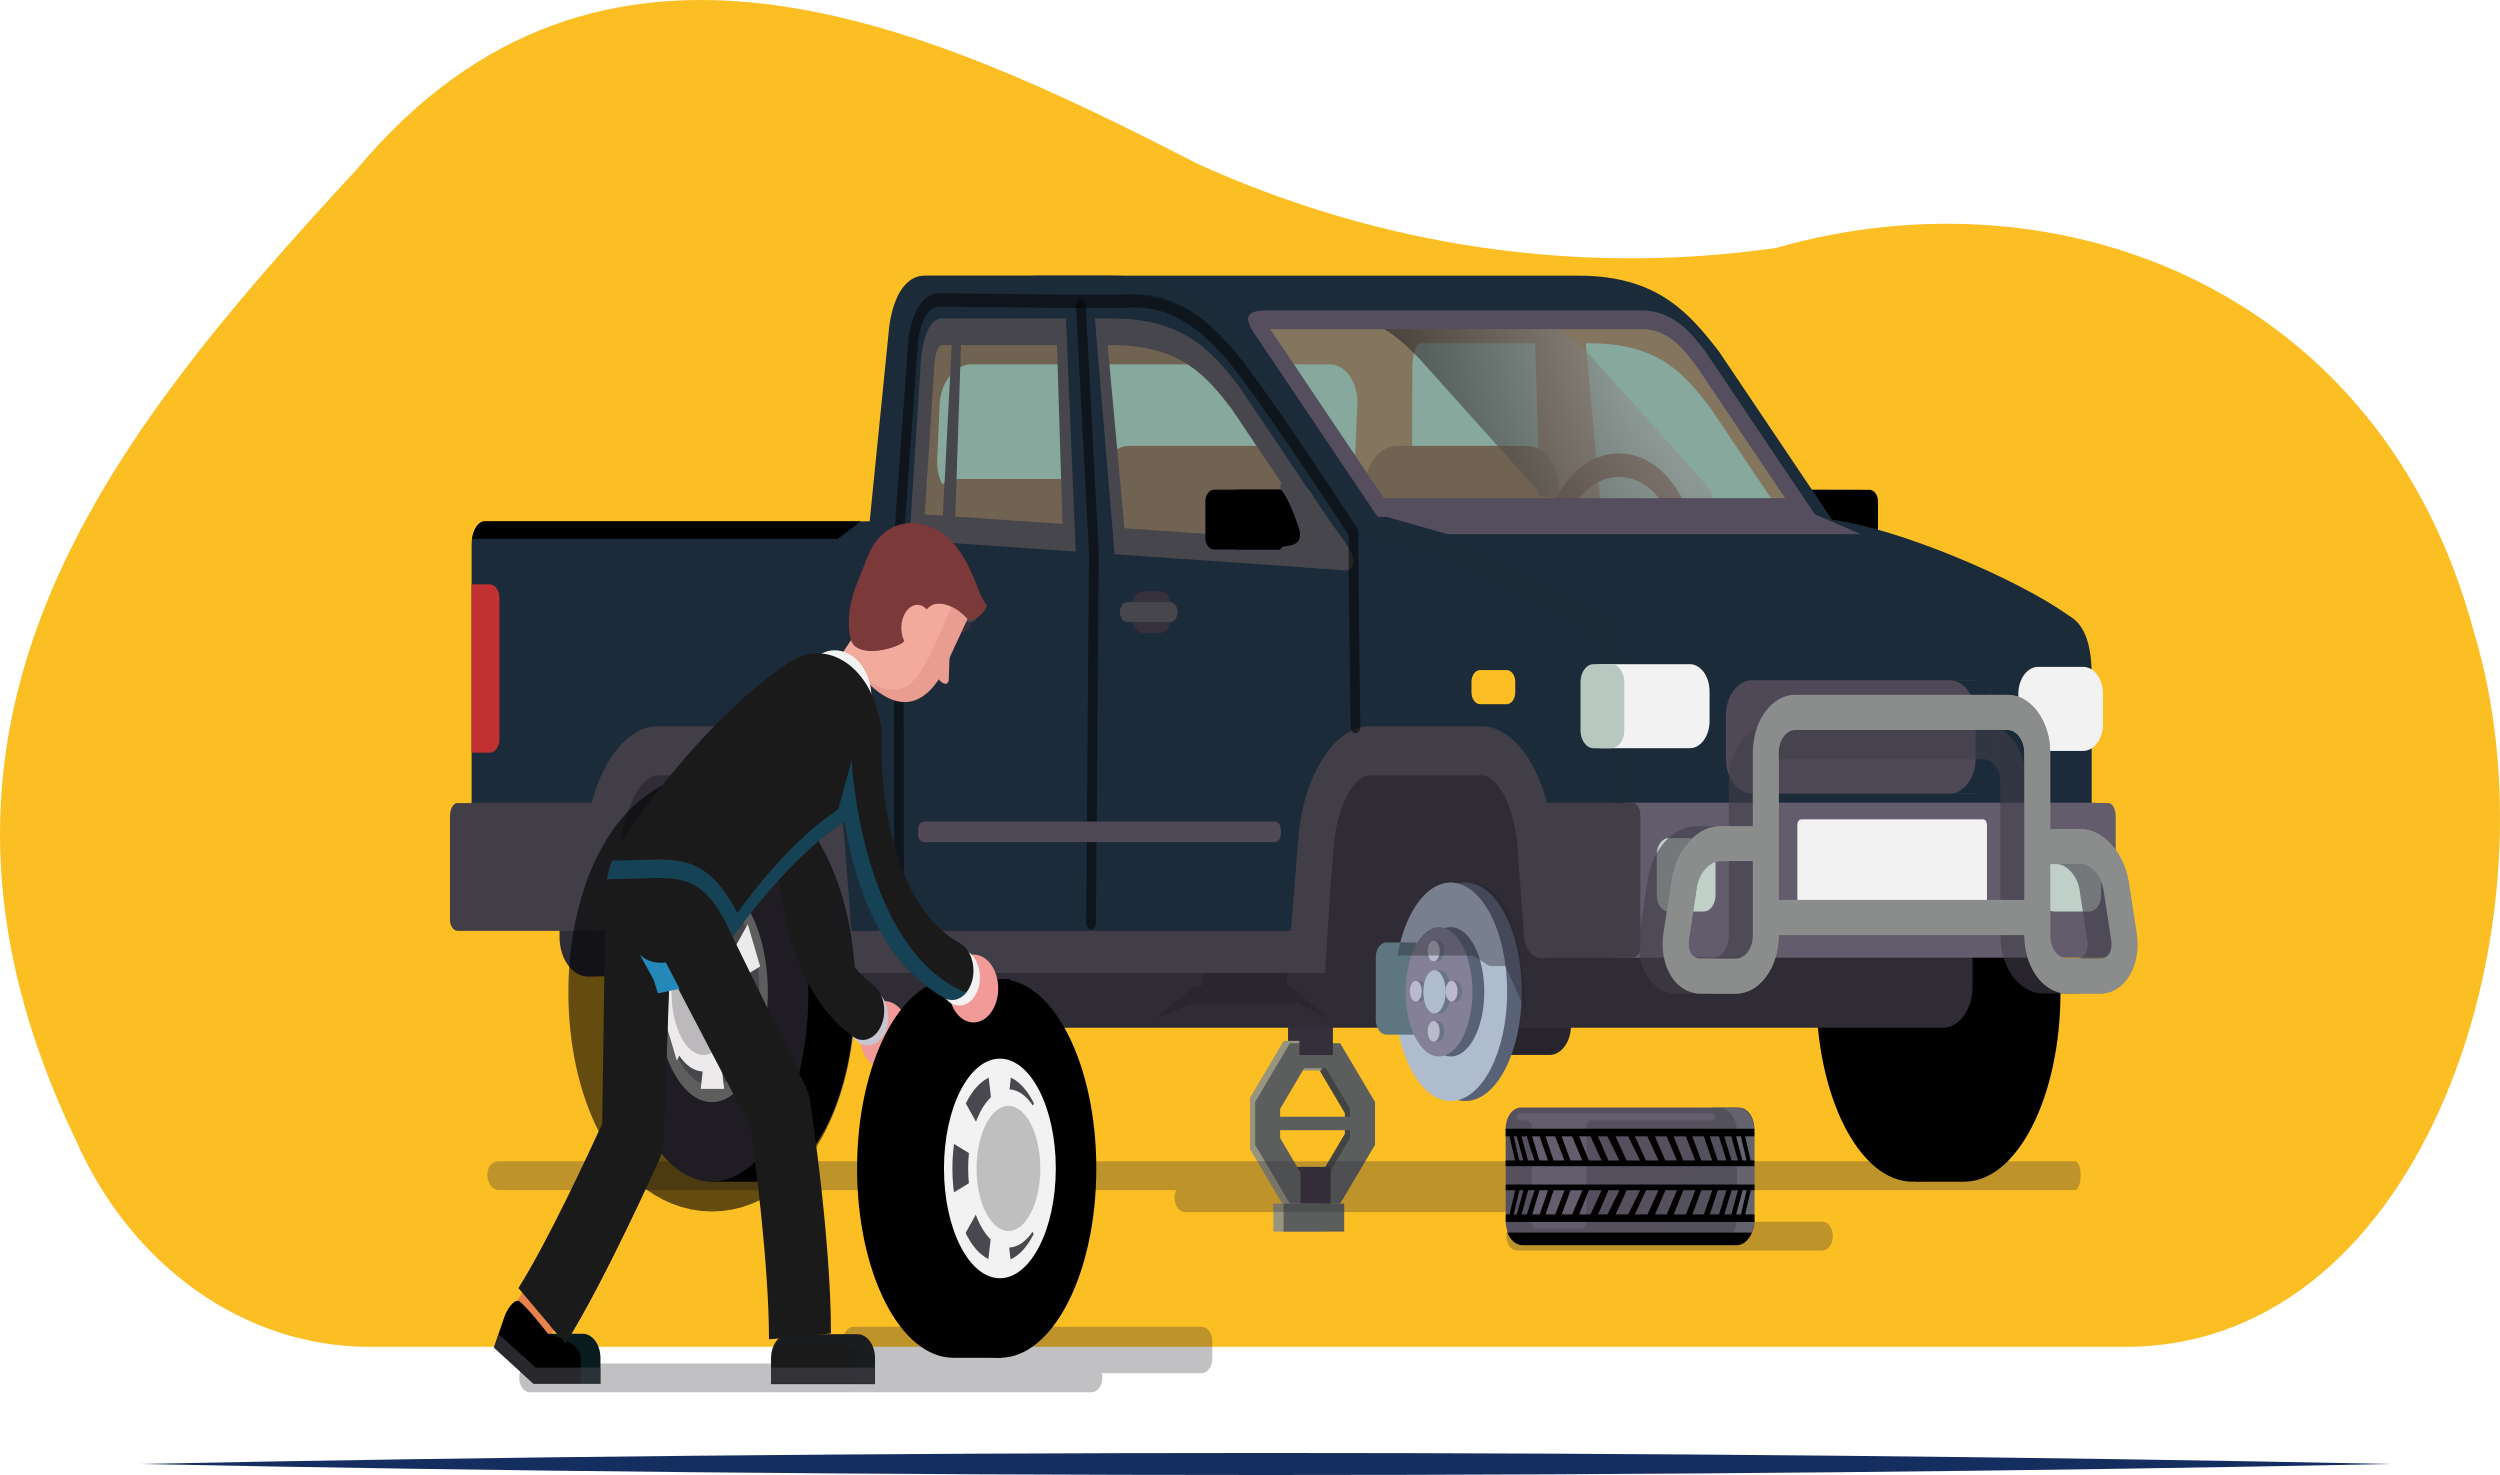 <svg width="200" height="118" viewBox="0 0 200 118" fill="none" xmlns="http://www.w3.org/2000/svg">
<path d="M6.037 91.151C-9.787 58.1 8.24 35.476 28.528 13.56C48.079 -9.846 73.885 1.817 95.809 13.11C110.502 19.763 126.419 22.075 142.095 19.833C164.8 13.332 190.603 23.151 197.907 50.547C204.86 73.414 194.2 107.547 170.241 107.745H29.526C24.653 107.745 19.876 106.193 15.729 103.263C11.581 100.333 8.225 96.14 6.037 91.151Z" fill="#FBBF24"/>
<path d="M11.155 117.118C68.841 115.951 133.551 115.941 191.235 117.118C133.55 118.299 68.84 118.289 11.155 117.118Z" fill="#152E60"/>
<path d="M105.373 93.353H102.968V96.748H105.373V93.353Z" fill="#342F3A"/>
<path d="M105.722 82H103.045V84.403H105.722V82Z" fill="#342F3A"/>
<path d="M106.017 96.267L105.441 94.329L107.589 90.704V89.049L105.441 85.424L106.017 83.486L108.586 87.82V91.933L106.017 96.267Z" fill="#414442"/>
<path d="M105.728 96.486H102.692L100 91.932V87.822L102.692 83.267H105.728V85.642H103.01L100.997 89.048V90.705L103.01 94.111H105.728V96.486Z" fill="#98957F"/>
<path d="M108.259 90.416H101.411C101.286 90.416 101.184 90.174 101.184 89.876C101.184 89.578 101.286 89.337 101.411 89.337H108.259C108.384 89.337 108.485 89.578 108.485 89.876C108.485 90.174 108.384 90.416 108.259 90.416Z" fill="#5B5E5C"/>
<path d="M109 91.319L106.641 95.299H103.763L101.411 91.319V88.435L103.763 84.455H106.641L109 88.435V91.319Z" stroke="#5B5E5C" stroke-width="2" stroke-miterlimit="10"/>
<path d="M106.63 82H103.953V84.403H106.63V82Z" fill="#342F3A"/>
<path d="M106.449 93.353H104.044V96.748H106.449V93.353Z" fill="#342F3A"/>
<path d="M105.722 96.289H101.867V98.528H105.722V96.289Z" fill="#98957F"/>
<path d="M107.537 96.289H102.685V98.528H107.537V96.289Z" fill="#5B5E5C"/>
<path opacity="0.3" d="M96.129 106.14H68.291C67.821 106.14 67.436 106.668 67.436 107.314V108.684C67.436 108.821 67.457 108.952 67.489 109.075H42.391C41.921 109.075 41.536 109.594 41.536 110.229C41.536 110.864 41.921 111.383 42.391 111.383H87.33C87.8 111.383 88.185 110.864 88.185 110.229C88.185 110.098 88.165 109.975 88.135 109.857H96.129C96.6 109.857 96.984 109.329 96.984 108.683V107.314C96.984 106.668 96.6 106.14 96.129 106.14Z" fill="#2F2C36"/>
<path d="M41.138 104.488C41.138 104.488 42.884 101.436 42.841 101.612C42.798 101.788 44.936 105.427 44.936 105.427L43.867 107.146L41.138 104.488Z" fill="#E7814E"/>
<path d="M68.596 106.737H63.088C62.315 106.737 61.682 107.605 61.682 108.667V110.73H70.002V108.667C70.002 107.605 69.37 106.737 68.596 106.737Z" fill="#1A1A1A"/>
<path opacity="0.2" d="M68.432 110.73H70.002V108.667C70.002 107.605 69.37 106.737 68.597 106.737H63.088C62.606 106.737 62.178 107.075 61.925 107.587C62.45 107.587 65.856 107.587 67.126 107.587C68.503 107.587 68.432 108.133 68.432 108.702C68.432 109.147 68.432 110.262 68.432 110.73Z" fill="#1C2B39"/>
<path d="M46.627 106.706H43.838C43.838 106.706 42.167 104.529 41.523 104.095C41.278 103.93 40.732 104.358 40.362 105.318L39.513 107.798L42.676 110.699H48.033V108.636C48.033 107.574 47.4 106.706 46.627 106.706Z" fill="black"/>
<path opacity="0.2" d="M46.463 110.698H48.033V108.635C48.033 107.574 47.4 106.705 46.627 106.705H43.84C43.357 106.705 46.462 107.091 46.462 108.67C46.463 109.115 46.463 110.23 46.463 110.698Z" fill="#2B8B93"/>
<path opacity="0.6" d="M39.513 107.798L42.684 110.698H48.033V109.407H42.855L39.88 106.727L39.513 107.798Z" fill="#44444B"/>
<path opacity="0.6" d="M70.002 109.408H61.682V110.699H70.002V109.408Z" fill="#44444B"/>
<path opacity="0.3" d="M165.977 92.901C165.312 92.901 41.309 92.901 39.934 92.901C38.558 92.901 38.787 95.21 39.934 95.21C41.081 95.21 94.091 95.21 94.091 95.21C94.009 95.387 93.959 95.594 93.959 95.817C93.959 96.452 94.344 96.972 94.814 96.972H122.824C123.294 96.972 123.679 96.452 123.679 95.817C123.679 95.594 123.629 95.387 123.547 95.21C123.547 95.21 165.384 95.21 165.977 95.21C166.57 95.21 166.642 92.901 165.977 92.901Z" fill="#2F2C36"/>
<g opacity="0.3">
<path d="M146.628 98.885C146.628 99.52 146.243 100.04 145.773 100.04H121.355C120.885 100.04 120.5 99.52 120.5 98.885C120.5 98.25 120.885 97.731 121.355 97.731H145.773C146.243 97.731 146.628 98.251 146.628 98.885Z" fill="#2F2C36"/>
</g>
<path d="M125.678 82.049C125.678 83.34 124.908 84.396 123.968 84.396H118.937C117.996 84.396 117.227 83.34 117.227 82.049V81.633C117.227 80.342 117.996 79.286 118.937 79.286H123.968C124.908 79.286 125.678 80.342 125.678 81.633V82.049Z" fill="#27242E"/>
<path d="M140.927 43.948L149.546 43.965C149.925 43.966 150.235 43.55 150.235 43.041L150.238 40.11C150.239 39.6 149.93 39.183 149.552 39.183L143.745 39.171L140.927 43.948Z" fill="black"/>
<path d="M147.826 64.244H157.125C161.385 64.244 164.838 71.025 164.838 79.391C164.838 87.756 161.385 94.537 157.125 94.537H153.298L150.618 77.727L147.826 64.244Z" fill="black"/>
<path d="M148.227 64.244C152.487 64.244 160.725 71.025 160.725 79.391C160.725 87.756 157.271 94.537 153.011 94.537C148.751 94.537 145.298 87.756 145.298 79.391C145.298 71.025 143.968 64.244 148.227 64.244Z" fill="black"/>
<path d="M44.764 74.965C44.764 76.753 45.83 78.179 47.132 78.135L50.937 78.006C52.239 77.962 53.498 78.892 53.734 80.072C53.971 81.252 55.23 82.218 56.533 82.218H155.431C156.733 82.218 157.799 80.755 157.799 78.967V63.317C157.799 61.529 156.733 60.069 155.431 60.072L47.132 60.349C45.83 60.352 44.764 61.818 44.764 63.606L44.764 74.965Z" fill="#2F2C36"/>
<path d="M56.152 64.244H60.668C64.928 64.244 68.381 71.025 68.381 79.391C68.381 87.756 64.928 94.537 60.668 94.537H56.841L54.16 77.727L56.152 64.244Z" fill="black"/>
<path d="M129.62 74.468H123.347V57.255L114.136 55.156L101.211 60.065L104.72 74.468H95.795L95.241 67.258C94.936 63.302 93.02 60.066 90.983 60.066H81.692C79.655 60.066 77.729 63.299 77.413 67.251L72.052 74.468L71.67 57.302H64.387C63.029 57.302 61.64 57.302 61.301 57.302C60.962 57.302 60.684 56.911 60.684 56.433C60.684 55.955 60.684 54.118 60.684 52.352C60.684 50.585 65.468 48.675 65.468 48.108C65.468 47.542 65.731 47.078 66.054 47.078C66.376 47.078 67.197 47.078 67.197 47.078C67.197 47.078 67.197 46.778 67.197 46.411C67.197 46.045 62.413 60.728 62.413 58.061L67.197 51.798C67.197 49.131 67.197 46.108 67.197 45.079C67.197 44.051 68.303 43.21 68.876 43.21C69.449 43.21 70.392 43.21 71.75 43.21H78.441L79.964 26.54C80.095 24.856 80.824 22.056 82.853 22.056H126.318C132.624 22.056 135.166 25.092 137.529 28.134L146.561 41.572C151.991 42.306 161.397 46.314 165.489 49.234C165.859 49.498 167.333 50.12 167.333 53.981C167.333 57.024 167.333 64.257 167.333 64.257V74.468H129.62Z" fill="#1C2B39"/>
<path d="M110.458 40.601L101.741 27.63C101.574 27.371 101.393 27.11 101.218 26.858C100.969 26.499 100.618 25.993 100.47 25.681C100.609 25.634 100.872 25.582 101.347 25.582H131.359C133.668 25.582 135.027 27.343 135.926 28.508L136.041 28.657L144.069 40.601H110.458Z" fill="#87A89C"/>
<g opacity="0.7">
<path d="M115.13 27.463H122.81L123.234 41.208H128.123L126.862 27.463H127.177C132.792 27.463 134.817 30.031 136.758 32.529L142.588 41.205C142.588 41.206 142.588 41.206 142.588 41.207H144.407C144.012 40.641 143.682 40.155 143.495 39.854C143.463 39.802 143.427 39.758 143.39 39.719L137.384 30.783C135.292 28.09 133.1 25.328 127.177 25.328C127.177 25.328 126.665 25.328 125.839 25.328L125.809 24.974H123.511L123.526 25.328C120.078 25.328 100.774 25.328 100.774 25.328L102.974 29.291L107.856 37.704L108.856 39.193L112.963 41.294L112.982 29.261C112.982 29.261 113.05 27.463 113.624 27.463H114.389H115.13V27.463Z" fill="#815F45"/>
</g>
<path d="M110.459 40.601H124.69C124.72 40.387 124.738 40.166 124.738 39.94V39.192C124.738 37.255 123.56 35.67 122.121 35.67H111.768C110.454 35.67 109.36 36.994 109.18 38.699L110.459 40.601Z" fill="#706351"/>
<path d="M106.338 29.145H102.893L102.974 29.29L107.856 37.704L108.121 38.099C108.275 37.696 108.373 37.251 108.393 36.781L108.588 32.358C108.666 30.591 107.654 29.145 106.338 29.145Z" fill="#87A89C"/>
<path d="M129.524 36.272C127.209 36.272 125.194 38.028 124.172 40.601H125.828C126.683 39.112 128.021 38.15 129.524 38.15C131.027 38.15 132.366 39.112 133.22 40.601H134.876C133.855 38.028 131.839 36.272 129.524 36.272Z" fill="#634E3F"/>
<path opacity="0.6" d="M110.973 25.582H111.255C111.075 25.573 110.973 25.582 110.973 25.582Z" fill="url(#paint0_radial_638_460)"/>
<path opacity="0.6" d="M127.418 28.658L127.269 28.509C126.107 27.344 124.351 25.583 122.041 25.583H108.137C110.447 25.583 112.203 27.344 113.365 28.509L113.514 28.658L122.997 39.221L123.097 39.668C123.816 39.789 124.615 39.851 125.524 39.851C131.809 39.851 137.043 39.851 137.043 39.851L136.901 39.221L127.418 28.658Z" fill="url(#paint1_radial_638_460)"/>
<path opacity="0.6" d="M105.12 25.582H105.402C105.222 25.573 105.12 25.582 105.12 25.582Z" fill="url(#paint2_radial_638_460)"/>
<path d="M131.359 26.332C133.443 26.332 134.655 27.902 135.539 29.049L135.641 29.18L142.812 39.85H110.706L102.162 27.137C101.984 26.861 101.802 26.599 101.626 26.345C101.623 26.341 101.62 26.336 101.617 26.332H131.359ZM131.359 24.83C131.359 24.83 104.323 24.83 101.347 24.83C98.643 24.83 100.204 26.394 101.327 28.134L110.211 41.352H145.326L136.443 28.134C135.543 26.976 134.017 24.83 131.359 24.83Z" fill="#544E5E"/>
<path d="M128.007 64.217C128.305 65.141 128.513 66.169 128.6 67.251L129.177 76.614H166.86H165.553C166.911 76.614 168.3 76.614 168.639 76.614C168.978 76.614 169.256 76.223 169.256 75.745C169.256 75.267 169.256 71.285 169.256 69.518C169.256 67.751 169.256 65.841 169.256 65.275C169.256 64.708 168.992 64.244 168.67 64.244C168.348 64.244 167.527 64.233 167.527 64.217H128.007Z" fill="#635C6D"/>
<path d="M158.957 73.556C158.957 73.795 158.815 73.989 158.641 73.989H144.105C143.931 73.989 143.789 73.794 143.789 73.556V65.981C143.789 65.743 143.931 65.548 144.105 65.548H158.641C158.815 65.548 158.957 65.743 158.957 65.981V73.556Z" fill="#F2F2F2"/>
<path d="M65.367 77.846H105.999L107.179 59.007H65.367V77.846Z" fill="#413E47"/>
<path d="M37.064 64.888C37.386 64.888 37.728 64.888 37.728 64.888C37.728 64.888 37.728 64.588 37.728 64.221C37.728 63.855 37.728 60.729 37.728 58.061V51.798C37.728 49.131 37.728 44.605 37.728 43.577C37.728 42.549 38.197 41.708 38.77 41.708C39.343 41.708 40.923 41.708 41.166 41.708H69.573L71.096 26.541C71.227 24.856 71.956 22.056 73.986 22.056H88.926C95.233 22.056 97.774 25.092 100.137 28.134L109.169 41.572C114.599 42.306 124.005 46.315 128.097 49.234C128.467 49.498 129.941 50.12 129.941 53.981C129.941 57.024 129.941 64.258 129.941 64.258L122.069 74.468L121.515 67.258C121.21 63.302 119.294 60.066 117.257 60.066H110.141C108.103 60.066 106.178 63.3 105.862 67.251L105.284 74.468H66.676L66.121 67.258C65.817 63.302 63.901 60.066 61.864 60.066H52.573C50.536 60.066 48.61 63.3 48.294 67.251L47.716 74.039H42.202H39.703C38.345 74.039 37.434 74.039 37.095 74.039C36.756 74.039 36.478 73.648 36.478 73.17C36.478 72.692 36.478 71.929 36.478 70.162C36.478 68.395 36.478 66.485 36.478 65.919C36.478 65.352 36.742 64.888 37.064 64.888Z" fill="#1C2B39"/>
<g opacity="0.3">
<path d="M38.563 68.276C38.563 68.928 38.952 69.461 39.427 69.461H47.159C47.634 69.461 48.062 69.002 48.11 68.441C48.157 67.879 48.349 66.93 48.537 66.331L51.733 60.84C52.142 60.507 52.864 60.235 53.339 60.235H62.498C62.973 60.235 63.695 60.508 64.103 60.842L67.282 66.336C67.467 66.936 67.679 67.954 67.753 68.598L68.04 71.106C68.113 71.75 68.562 72.277 69.037 72.277H104.323C104.798 72.277 105.249 71.751 105.326 71.107L105.625 68.591C105.702 67.947 105.917 66.93 106.104 66.331L109.301 60.841C109.71 60.508 110.432 60.235 110.907 60.235H119.445C119.92 60.235 120.434 60.74 120.587 61.357L121.568 66.26C121.485 66.902 121.458 67.958 121.508 68.606L121.881 73.459C121.931 74.107 122.223 74.23 122.529 73.732L127.692 65.333C127.998 64.835 128.249 63.894 128.249 63.242C128.249 63.242 128.249 61.654 128.249 58.611C128.249 57.636 128.21 57.414 128.21 57.414C128.099 56.78 127.62 56.261 127.145 56.261H109.974C109.499 56.261 109.023 56.472 108.916 56.73C108.808 56.989 108.507 57.2 108.246 57.2C107.985 57.2 107.684 56.989 107.578 56.73C107.471 56.472 106.995 56.261 106.52 56.261H89.728C89.253 56.261 88.789 56.509 88.696 56.812C88.604 57.115 88.332 57.363 88.091 57.363C87.85 57.363 87.538 57.115 87.398 56.812C87.258 56.509 86.754 56.261 86.279 56.261H74.128C73.653 56.261 73.18 56.456 73.076 56.694C72.972 56.933 72.71 57.128 72.494 57.128C72.278 57.128 72.01 56.933 71.898 56.694C71.786 56.456 71.306 56.261 70.831 56.261H39.427C38.952 56.261 38.563 56.794 38.563 57.446V68.276Z" fill="#1C2B39"/>
</g>
<path d="M106.023 42.519L98.82 31.801C96.808 29.211 94.718 26.541 88.926 26.541H75.374C74.948 26.541 74.647 26.752 74.453 27.185C74.104 27.962 74.172 29.288 74.173 29.301L74.182 29.435L73.365 42.184L106.024 44.434V42.519H106.023Z" fill="#706351"/>
<path d="M98.82 31.8C98.108 30.884 97.386 29.959 96.495 29.145H77.703C76.388 29.145 75.248 30.591 75.169 32.358L74.974 36.781C74.897 38.548 75.909 39.994 77.225 39.994H101.305C102.133 39.994 102.891 39.42 103.359 38.554L98.82 31.8Z" fill="#87A89C"/>
<path d="M103.264 38.382C102.99 36.833 101.952 35.67 100.72 35.67H90.367C89.151 35.67 88.125 36.803 87.835 38.322H76.822C75.382 38.322 74.205 39.441 74.205 40.809C74.205 42.177 75.382 43.296 76.822 43.296H89.579C89.828 43.403 90.093 43.461 90.367 43.461H100.72C100.995 43.461 101.259 43.403 101.509 43.296H102.7C104.14 43.296 105.317 42.177 105.317 40.809C105.317 39.625 104.434 38.629 103.264 38.382Z" fill="#706351"/>
<path d="M75.374 27.608H88.926C94.541 27.608 96.566 30.176 98.507 32.674L105.48 43.049V43.329L73.979 41.157L74.713 29.702L74.732 29.407C74.732 29.407 74.799 27.608 75.374 27.608ZM75.374 25.473C73.72 25.473 73.634 29.436 73.634 29.436L72.751 43.21L106.567 45.539V41.988L99.134 30.928C97.041 28.235 94.849 25.473 88.926 25.473C88.926 25.473 77.914 25.473 75.374 25.473Z" fill="#46464C"/>
<path d="M88.514 26.541L90.058 43.381L87.254 43.239L86.543 26.54H87.839C87.869 26.54 88.006 26.541 88.514 26.541Z" fill="#46464C"/>
<path d="M85.043 43.296L88.276 43.164L86.537 25.546L84.499 25.678L85.043 43.296Z" fill="#46464C"/>
<path d="M105.244 39.998C105.646 40.645 106.701 42.136 107.662 43.473C108.634 44.827 108.335 45.684 107.602 45.629C106.868 45.575 104.338 45.387 104.338 45.387V39.568C104.338 39.568 104.941 39.51 105.244 39.998Z" fill="#46464C"/>
<path d="M86.239 48.502H89.516L87.559 25.119H85.26L86.239 48.502Z" fill="#1C2B39"/>
<path d="M123.346 76.667C122.621 76.667 122 75.914 121.924 74.903L121.37 67.458C121.173 64.899 119.918 62.03 118.535 62.03H109.57C108.184 62.03 106.918 64.9 106.713 67.466L106.136 74.683C106.049 75.761 105.344 76.539 104.557 76.42C103.772 76.302 103.205 75.332 103.292 74.254L103.869 67.037C104.27 62.026 106.775 58.102 109.571 58.102H118.535C121.335 58.102 123.829 62.033 124.215 67.052L124.771 74.503C124.851 75.582 124.279 76.546 123.493 76.657C123.444 76.663 123.394 76.667 123.346 76.667Z" fill="#413E47"/>
<path d="M76.914 26.54L76.389 42.387L75.372 42.318L76.194 26.54H76.914Z" fill="#46464C"/>
<path d="M48.886 64.217C48.589 65.14 48.381 66.168 48.294 67.251L47.716 74.468H42.202H39.703C38.345 74.468 36.956 74.468 36.617 74.468C36.277 74.468 36 74.077 36 73.599C36 73.121 36 71.285 36 69.518C36 67.751 36 65.841 36 65.275C36 64.708 36.264 64.244 36.586 64.244C36.908 64.244 37.729 64.244 37.729 64.244C37.729 64.244 37.729 64.233 37.729 64.217H48.886Z" fill="#413E47"/>
<path d="M122.17 64.217C122.468 65.14 122.676 66.168 122.762 67.251L123.34 76.614H128.831H127.525C128.883 76.614 130.272 76.614 130.611 76.614C130.95 76.614 131.227 76.223 131.227 75.745C131.227 75.267 131.227 71.285 131.227 69.518C131.227 67.751 131.227 65.841 131.227 65.275C131.227 64.708 130.964 64.244 130.642 64.244C130.319 64.244 129.499 64.233 129.499 64.217H122.17Z" fill="#413E47"/>
<g opacity="0.5">
<path d="M87.285 74.36C87.284 74.36 87.282 74.36 87.281 74.36C87.065 74.357 86.892 74.115 86.895 73.819L87.117 44.223L86.083 24.541C86.067 24.246 86.229 23.99 86.444 23.969C86.658 23.946 86.845 24.169 86.861 24.464L87.896 44.167C87.897 44.182 87.897 44.197 87.897 44.212L87.675 73.83C87.673 74.124 87.499 74.36 87.285 74.36Z" fill="black"/>
</g>
<path d="M37.729 46.745H39.174C39.604 46.745 39.955 47.227 39.955 47.816V59.143C39.955 59.732 39.604 60.214 39.174 60.214H37.729V46.745Z" fill="#C13131"/>
<path d="M137.243 71.62C137.243 72.335 136.816 72.92 136.295 72.92H133.487C132.965 72.92 132.539 72.335 132.539 71.62V68.353C132.539 67.638 132.966 67.053 133.487 67.053H136.295C136.816 67.053 137.243 67.638 137.243 68.353V71.62Z" fill="#C1CFC9"/>
<path d="M168.089 71.62C168.089 72.335 167.662 72.92 167.141 72.92H164.332C163.811 72.92 163.385 72.335 163.385 71.62V68.353C163.385 67.638 163.812 67.053 164.332 67.053H167.141C167.662 67.053 168.089 67.638 168.089 68.353V71.62Z" fill="#C1CFC9"/>
<path d="M168.242 57.905C168.242 59.097 167.532 60.073 166.663 60.073H163.045C162.176 60.073 161.466 59.097 161.466 57.905V55.515C161.466 54.323 162.176 53.348 163.045 53.348H166.663C167.532 53.348 168.242 54.323 168.242 55.515V57.905Z" fill="#F2F2F2"/>
<path d="M66.674 76.432C65.952 76.432 65.331 75.683 65.254 74.674L64.699 67.464C64.501 64.899 63.247 62.03 61.864 62.03H52.573C51.429 62.03 49.965 64.355 49.716 67.466C49.714 67.491 49.711 67.517 49.708 67.543L49.131 72.828C49.014 73.901 48.285 74.639 47.504 74.479C46.723 74.318 46.184 73.318 46.301 72.246L46.875 66.997C47.286 62.006 49.785 58.102 52.573 58.102H61.864C64.663 58.102 67.158 62.033 67.544 67.052L68.099 74.262C68.182 75.34 67.612 76.307 66.826 76.421C66.775 76.428 66.725 76.432 66.674 76.432Z" fill="#413E47"/>
<g opacity="0.5">
<path d="M71.919 74.36C71.704 74.36 71.53 74.121 71.529 73.825L71.505 43.297C71.505 43.279 71.505 43.261 71.507 43.243L72.678 27.082C72.678 27.071 72.679 27.061 72.681 27.05C72.698 26.904 73.121 23.465 75.117 23.465C76.428 23.465 78.477 23.49 80.646 23.517C84.565 23.564 89.006 23.618 90.397 23.541C93.42 23.374 96.135 24.884 98.935 28.296C101.626 31.574 108.287 41.809 108.569 42.243C108.633 42.341 108.669 42.468 108.669 42.599V44.433C108.66 44.971 108.769 53.622 108.828 58.123C108.832 58.418 108.66 58.663 108.445 58.668C108.234 58.672 108.052 58.438 108.048 58.142C108.041 57.61 107.877 45.099 107.888 44.422V42.804C107.033 41.493 100.899 32.12 98.417 29.097C95.778 25.881 93.24 24.455 90.428 24.611C89.019 24.689 84.567 24.635 80.639 24.587C78.472 24.561 76.424 24.536 75.118 24.536C73.835 24.536 73.48 27.004 73.453 27.207L72.285 43.323L72.31 73.824C72.31 74.12 72.135 74.36 71.92 74.36C71.92 74.36 71.919 74.36 71.919 74.36Z" fill="black"/>
</g>
<path d="M56.956 94.537C61.217 94.537 64.67 87.756 64.67 79.391C64.67 71.025 61.217 64.244 56.956 64.244C52.697 64.244 49.243 71.025 49.243 79.391C49.243 87.756 52.697 94.537 56.956 94.537Z" fill="#4E4857"/>
<path d="M56.956 88.174C59.426 88.174 61.429 84.242 61.429 79.391C61.429 74.54 59.426 70.607 56.956 70.607C54.486 70.607 52.483 74.54 52.483 79.391C52.483 84.242 54.486 88.174 56.956 88.174Z" fill="#ECEAEB"/>
<path opacity="0.6" d="M56.957 91.701C60.419 91.701 63.225 86.189 63.225 79.391C63.225 72.592 60.419 67.081 56.957 67.081C53.494 67.081 50.688 72.592 50.688 79.391C50.688 86.189 53.494 91.701 56.957 91.701Z" stroke="black" stroke-width="10.436" stroke-miterlimit="10"/>
<path d="M56.956 86.856C59.056 86.856 60.758 83.514 60.758 79.391C60.758 75.268 59.056 71.926 56.956 71.926C54.857 71.926 53.155 75.268 53.155 79.391C53.155 83.514 54.857 86.856 56.956 86.856Z" fill="#46464C"/>
<path d="M57.163 78.735L59.82 73.939L60.812 77.312L57.368 79.434L57.163 78.735Z" fill="#ECEAEB"/>
<path d="M57.172 80.014L57.378 79.314L60.826 81.419L59.834 84.793L57.172 80.014Z" fill="#ECEAEB"/>
<path d="M56.057 87.108L56.866 79.88H57.096L57.933 87.108H56.057Z" fill="#ECEAEB"/>
<path d="M53.15 81.468L56.573 79.348L56.779 80.047L54.141 84.839L53.15 81.468Z" fill="#ECEAEB"/>
<path d="M53.135 77.362L54.117 73.992L56.769 78.767L56.564 79.466L53.135 77.362Z" fill="#ECEAEB"/>
<path d="M56.847 78.9L56.027 71.673H57.904L57.076 78.9H56.847Z" fill="#ECEAEB"/>
<path d="M56.272 85.717C58.052 85.717 59.494 82.885 59.494 79.391C59.494 75.897 58.052 73.064 56.272 73.064C54.493 73.064 53.051 75.897 53.051 79.391C53.051 82.885 54.493 85.717 56.272 85.717Z" fill="#ECEAEB"/>
<path opacity="0.3" d="M56.273 84.396C57.68 84.396 58.821 82.155 58.821 79.391C58.821 76.626 57.68 74.385 56.273 74.385C54.865 74.385 53.724 76.626 53.724 79.391C53.724 82.155 54.865 84.396 56.273 84.396Z" fill="#46464C"/>
<path d="M50.126 79.861C49.937 79.861 49.783 79.65 49.783 79.391C49.783 73.848 51.477 68.847 54.097 66.649C54.259 66.514 54.469 66.584 54.568 66.805C54.666 67.026 54.615 67.316 54.454 67.451C52.033 69.482 50.468 74.168 50.468 79.391C50.468 79.65 50.315 79.861 50.126 79.861Z" fill="#838396"/>
<path opacity="0.4" d="M128.097 49.234C124.005 46.315 114.599 42.306 109.169 41.572L100.137 28.134C97.774 25.092 95.233 22.056 88.926 22.056H73.986C72.891 22.056 72.175 22.871 71.727 23.886C72.071 23.623 72.478 23.465 72.96 23.465H88.926C95.233 23.465 97.774 26.5 100.137 29.543L109.169 42.981C114.599 43.715 122.979 47.723 127.071 50.642C127.441 50.907 128.915 51.529 128.915 55.39C128.915 58.249 128.915 63.4 128.915 64.18L129.941 64.258C129.941 64.258 129.941 57.024 129.941 53.981C129.941 50.12 128.467 49.498 128.097 49.234Z" fill="#1C2B39"/>
<path d="M138.071 60.674C138.071 62.224 139.013 63.491 140.164 63.491H157.7C158.851 63.491 159.794 62.224 159.794 60.674V57.236C159.794 55.686 158.851 54.419 157.7 54.419H140.164C139.013 54.419 138.071 55.686 138.071 57.236V60.674Z" fill="#4E4857"/>
<path d="M157.7 54.419H155.956C157.107 54.419 158.049 55.686 158.049 57.236V60.674C158.049 62.224 157.107 63.491 155.956 63.491H157.7C158.851 63.491 159.793 62.224 159.793 60.674V57.236C159.793 55.686 158.851 54.419 157.7 54.419Z" fill="#1C2B39"/>
<path d="M145.167 41.137L148.872 42.735H115.801L110.176 41.137H145.167Z" fill="#544E5E"/>
<path d="M168.033 79.491H165.351C163.479 79.491 161.956 77.4 161.956 74.831V60.244C161.956 59.228 161.354 58.402 160.614 58.402H143.628C142.888 58.402 142.286 59.228 142.286 60.244V74.831C142.286 77.4 140.764 79.491 138.892 79.491H135.989C135.059 79.491 134.21 78.961 133.662 78.036C133.114 77.112 132.907 75.865 133.096 74.613L133.732 70.386C134.095 67.971 135.787 66.078 137.584 66.078H140.234V60.244C140.234 57.675 141.756 55.584 143.628 55.584H160.614C162.486 55.584 164.009 57.675 164.009 60.244V66.313H166.438C168.233 66.313 169.929 68.201 170.3 70.611L170.915 74.61C171.108 75.862 170.905 77.11 170.359 78.035C169.812 78.96 168.964 79.491 168.033 79.491ZM164.009 69.131V74.831C164.009 75.847 164.611 76.673 165.351 76.673H168.033C168.347 76.673 168.607 76.526 168.764 76.26C168.921 75.994 168.972 75.615 168.907 75.192L168.292 71.193C168.123 70.094 167.256 69.13 166.438 69.13H164.009V69.131ZM137.584 68.896C136.768 68.896 135.907 69.859 135.742 70.956L135.106 75.183C135.042 75.608 135.094 75.989 135.254 76.257C135.413 76.525 135.674 76.673 135.99 76.673H138.892C139.632 76.673 140.234 75.847 140.234 74.831V68.896H137.584Z" fill="#8B8D8C"/>
<g opacity="0.6">
<path d="M166.09 79.478H163.456C161.565 79.478 160.027 77.408 160.027 74.864V62.56C160.027 61.554 159.419 60.736 158.672 60.736H141.733C140.986 60.736 140.378 61.554 140.378 62.56V74.864C140.378 77.408 138.84 79.477 136.949 79.477H134.094C133.155 79.477 132.298 78.953 131.742 78.039C131.187 77.125 130.975 75.89 131.161 74.651L131.807 70.366C132.167 67.97 133.873 66.093 135.689 66.093H138.305V62.56C138.305 60.016 139.843 57.947 141.733 57.947H158.672C160.562 57.947 162.1 60.016 162.1 62.56V66.328H164.495C166.31 66.328 168.019 68.201 168.387 70.591L169.012 74.648C169.202 75.887 168.994 77.123 168.44 78.038C167.887 78.953 167.03 79.478 166.09 79.478ZM162.1 69.117V74.864C162.1 75.87 162.708 76.688 163.456 76.688H166.09C166.409 76.688 166.673 76.542 166.833 76.276C166.994 76.011 167.047 75.634 166.982 75.214L166.358 71.157C166.191 70.071 165.32 69.117 164.496 69.117H162.1V69.117ZM135.689 68.882C134.866 68.882 134.002 69.834 133.838 70.919L133.193 75.205C133.13 75.626 133.184 76.006 133.347 76.273C133.51 76.541 133.775 76.688 134.094 76.688H136.949C137.697 76.688 138.305 75.87 138.305 74.864V68.882H135.689V68.882Z" fill="#413E47"/>
</g>
<path d="M163.385 71.992H141.26V74.81H163.385V71.992Z" fill="#8B8D8C"/>
<g opacity="0.2">
<path d="M93.725 49.318C93.725 50.044 93.293 50.638 92.764 50.638H91.479C90.95 50.638 90.518 50.044 90.518 49.318V48.615C90.518 47.889 90.95 47.296 91.479 47.296H92.764C93.293 47.296 93.725 47.889 93.725 48.615V49.318Z" fill="#A14449"/>
</g>
<path d="M93.628 49.759H90.162C89.844 49.759 89.586 49.404 89.586 48.967C89.586 48.53 89.844 48.176 90.162 48.176H93.628C93.947 48.176 94.205 48.53 94.205 48.967C94.205 49.404 93.947 49.759 93.628 49.759Z" fill="#46464C"/>
<g opacity="0.2">
<path d="M77.78 49.318C77.78 50.044 77.347 50.638 76.819 50.638H75.533C75.005 50.638 74.572 50.044 74.572 49.318V48.615C74.572 47.889 75.005 47.296 75.533 47.296H76.819C77.347 47.296 77.78 47.889 77.78 48.615V49.318Z" fill="#A14449"/>
</g>
<path d="M77.682 49.759H74.216C73.898 49.759 73.64 49.404 73.64 48.967C73.64 48.53 73.898 48.176 74.216 48.176H77.682C78.001 48.176 78.259 48.53 78.259 48.967C78.259 49.404 78.001 49.759 77.682 49.759Z" fill="#46464C"/>
<path d="M168.009 79.477H165.375C163.484 79.477 161.946 77.407 161.946 74.864V60.212C161.946 59.206 161.338 58.388 160.591 58.388H143.652C142.905 58.388 142.297 59.206 142.297 60.212V74.863C142.297 77.407 140.759 79.477 138.868 79.477H136.013C135.074 79.477 134.217 78.953 133.661 78.038C133.106 77.124 132.894 75.889 133.081 74.65L133.726 70.365C134.086 67.969 135.792 66.092 137.608 66.092H140.224V60.212C140.224 57.668 141.762 55.598 143.652 55.598H160.591C162.482 55.598 164.02 57.668 164.02 60.212V66.327H166.415C168.229 66.327 169.939 68.2 170.307 70.591L170.931 74.647C171.122 75.886 170.913 77.122 170.36 78.037C169.806 78.952 168.949 79.477 168.009 79.477ZM164.019 69.117V74.863C164.019 75.869 164.627 76.687 165.375 76.687H168.009C168.328 76.687 168.592 76.541 168.752 76.276C168.913 76.01 168.966 75.633 168.901 75.213L168.277 71.157C168.11 70.07 167.239 69.117 166.415 69.117H164.019V69.117ZM137.608 68.882C136.786 68.882 135.921 69.834 135.757 70.919L135.112 75.204C135.049 75.626 135.104 76.005 135.266 76.272C135.429 76.54 135.694 76.687 136.013 76.687H138.868C139.616 76.687 140.224 75.869 140.224 74.863V68.882H137.608V68.882Z" fill="#8B8D8C"/>
<path d="M105.738 43.957H97.119C96.741 43.957 96.431 43.541 96.431 43.032V40.101C96.431 39.592 96.741 39.175 97.119 39.175H102.926L105.738 43.957Z" fill="black"/>
<path d="M106.567 43.957H98.994C98.616 43.957 98.307 43.541 98.307 43.032V40.101C98.307 39.592 98.616 39.175 98.994 39.175H103.755L106.567 43.957Z" fill="black"/>
<path d="M102.926 38.94C102.926 38.94 103.468 39.431 104.338 41.936C105.12 44.192 102.861 44.192 102.861 44.192H106.738L103.755 38.94H102.926Z" fill="#46464C" stroke="#46464C" stroke-miterlimit="10" stroke-linejoin="round"/>
<path d="M121.221 55.389C121.221 55.91 120.91 56.337 120.53 56.337H118.409C118.029 56.337 117.718 55.91 117.718 55.389V54.551C117.718 54.029 118.029 53.603 118.409 53.603H120.53C120.91 53.603 121.221 54.029 121.221 54.551V55.389Z" fill="#FBBF24"/>
<path d="M73.448 66.725C73.448 67.079 73.658 67.368 73.915 67.368H101.996C102.253 67.368 102.464 67.079 102.464 66.725V66.365C102.464 66.012 102.253 65.723 101.996 65.723H73.915C73.658 65.723 73.448 66.012 73.448 66.365L73.448 66.725Z" fill="#4E4857"/>
<path d="M56.739 79.156C56.739 78.089 56.298 77.224 55.755 77.224C55.212 77.224 54.771 78.089 54.771 79.156C54.771 80.223 55.212 81.088 55.755 81.088C56.298 81.088 56.739 80.223 56.739 79.156Z" fill="#ECEAEB"/>
<path d="M117.226 88.081C119.721 88.081 121.743 84.171 121.743 79.347C121.743 74.523 119.721 70.612 117.226 70.612C114.731 70.612 112.709 74.523 112.709 79.347C112.709 84.171 114.731 88.081 117.226 88.081Z" fill="#586175"/>
<path d="M116.056 88.081C118.55 88.081 120.573 84.171 120.573 79.347C120.573 74.523 118.55 70.612 116.056 70.612C113.561 70.612 111.538 74.523 111.538 79.347C111.538 84.171 113.561 88.081 116.056 88.081Z" fill="#AFBCCE"/>
<path d="M113.906 81.597C113.906 82.243 113.521 82.771 113.051 82.771H110.917C110.447 82.771 110.062 82.243 110.062 81.597V76.571C110.062 75.926 110.447 75.397 110.917 75.397H113.051C113.521 75.397 113.906 75.926 113.906 76.571V81.597Z" fill="#5E767F"/>
<path d="M116.069 84.517C117.546 84.517 118.743 82.202 118.743 79.346C118.743 76.491 117.546 74.176 116.069 74.176C114.592 74.176 113.395 76.491 113.395 79.346C113.395 82.202 114.592 84.517 116.069 84.517Z" fill="#586175"/>
<path opacity="0.3" d="M114.586 79.347C114.586 78.39 114.987 77.615 115.481 77.615C115.976 77.615 116.377 78.39 116.377 79.347C116.377 80.303 115.976 81.078 115.481 81.078C114.987 81.078 114.586 80.303 114.586 79.347Z" fill="#212135"/>
<path d="M115.12 84.517C116.597 84.517 117.794 82.202 117.794 79.347C117.794 76.491 116.597 74.176 115.12 74.176C113.643 74.176 112.446 76.491 112.446 79.347C112.446 82.202 113.643 84.517 115.12 84.517Z" fill="#848196"/>
<path d="M114.695 75.254H115.056C115.081 75.254 115.231 75.289 115.319 75.387C115.523 75.615 115.594 76.088 115.482 76.464C115.401 76.736 115.238 76.906 115.056 76.907L114.695 76.907L114.695 75.254Z" fill="#6B7389"/>
<path d="M114.694 76.906C114.6 76.906 114.509 76.86 114.431 76.773C114.228 76.546 114.156 76.073 114.269 75.697C114.35 75.424 114.514 75.254 114.695 75.254C114.789 75.254 114.88 75.3 114.958 75.387C115.162 75.614 115.233 76.087 115.121 76.463C115.039 76.737 114.876 76.906 114.694 76.906Z" fill="#BBBACD"/>
<path d="M114.695 81.683H115.056C115.081 81.683 115.231 81.718 115.319 81.816C115.523 82.044 115.594 82.516 115.482 82.892C115.4 83.165 115.238 83.335 115.056 83.335L114.695 83.336L114.695 81.683Z" fill="#6B7389"/>
<path d="M114.694 83.335C114.6 83.335 114.509 83.289 114.431 83.202C114.228 82.975 114.156 82.502 114.269 82.126C114.35 81.853 114.514 81.683 114.695 81.683C114.789 81.683 114.88 81.729 114.958 81.816C115.162 82.043 115.233 82.516 115.121 82.892C115.039 83.166 114.876 83.335 114.694 83.335Z" fill="#BBBACD"/>
<path d="M113.265 78.469H113.625C113.651 78.469 113.801 78.504 113.889 78.602C114.092 78.829 114.164 79.302 114.051 79.678C113.97 79.95 113.807 80.12 113.626 80.121L113.264 80.121V78.469H113.265Z" fill="#6B7389"/>
<path d="M113.263 80.121C113.169 80.121 113.078 80.075 113 79.988C112.797 79.761 112.725 79.288 112.838 78.912C112.919 78.639 113.083 78.469 113.264 78.469C113.358 78.469 113.449 78.515 113.527 78.602C113.731 78.829 113.802 79.302 113.69 79.678C113.608 79.951 113.445 80.121 113.263 80.121Z" fill="#BBBACD"/>
<path d="M115.174 81.078C115.668 81.078 116.069 80.303 116.069 79.347C116.069 78.391 115.669 77.615 115.174 77.615H114.759V81.078H115.174Z" fill="#6B7389"/>
<path d="M113.863 79.347C113.863 78.39 114.264 77.615 114.759 77.615C115.253 77.615 115.654 78.39 115.654 79.347C115.654 80.303 115.253 81.078 114.759 81.078C114.264 81.078 113.863 80.303 113.863 79.347Z" fill="#AFBCCE"/>
<path d="M116.126 78.469H116.487C116.512 78.469 116.662 78.503 116.75 78.601C116.954 78.829 117.025 79.302 116.913 79.678C116.831 79.95 116.668 80.12 116.487 80.121L116.126 80.121L116.126 78.469Z" fill="#6B7389"/>
<path d="M116.125 80.121C116.031 80.121 115.94 80.075 115.862 79.988C115.658 79.761 115.587 79.288 115.699 78.912C115.781 78.638 115.944 78.469 116.126 78.469C116.22 78.469 116.311 78.515 116.389 78.602C116.592 78.829 116.664 79.302 116.551 79.678C116.47 79.951 116.306 80.121 116.125 80.121Z" fill="#BBBACD"/>
<path opacity="0.4" d="M116.056 70.612C114.088 70.613 112.414 73.047 111.795 76.443H117.836L119.159 77.286H120.446L122.056 80.886C121.61 71.395 119.195 70.612 117.226 70.612C117.028 70.612 116.833 70.64 116.641 70.688C116.449 70.64 116.254 70.612 116.056 70.612Z" fill="#27242E"/>
<path opacity="0.7" d="M103.236 78.88H102.95V77.846H101.235H97.897H96.182V78.88H95.549L92.57 81.408L95.503 80.269H103.853L106.223 81.408L103.236 78.88Z" fill="#27242E"/>
<path d="M40.14 43.116H67.008L68.86 41.708H41.166C40.924 41.708 39.344 41.708 38.77 41.708C38.286 41.708 37.877 42.309 37.762 43.116C38.348 43.116 39.9 43.116 40.14 43.116Z" fill="black"/>
<path d="M136.764 57.691C136.764 58.883 136.054 59.858 135.186 59.858H128.059C127.19 59.858 126.48 58.883 126.48 57.691V55.301C126.48 54.109 127.19 53.134 128.059 53.134H135.186C136.054 53.134 136.764 54.109 136.764 55.301V57.691Z" fill="#F2F2F2"/>
<path d="M129.943 58.436C129.943 59.218 129.477 59.859 128.907 59.859H127.476C126.907 59.859 126.44 59.218 126.44 58.436V54.556C126.44 53.774 126.907 53.134 127.476 53.134H128.907C129.477 53.134 129.943 53.774 129.943 54.556V58.436Z" fill="#B9C7C1"/>
<path d="M140.346 97.692C140.346 98.618 139.795 99.374 139.121 99.374H121.678C121.004 99.374 120.453 98.618 120.453 97.692V90.285C120.453 89.36 121.004 88.603 121.678 88.603H139.121C139.795 88.603 140.346 89.36 140.346 90.285V97.692Z" fill="#554F5E"/>
<path opacity="0.6" d="M138.957 88.603H136.945L136.809 88.755L133.42 98.465H120.702L120.683 98.48C120.938 98.957 121.251 99.375 121.697 99.375H138.887C139.495 99.375 140.346 98.692 140.346 97.857V90.311C140.346 89.477 139.565 88.603 138.957 88.603Z" fill="#53535A"/>
<path d="M126.55 98.274C126.753 98.274 126.918 98.047 126.918 97.769V90.143C126.918 89.866 127.083 89.638 127.286 89.638H136.846C137.049 89.638 137.214 89.508 137.214 89.348C137.214 89.189 137.049 89.058 136.846 89.058H121.686C121.484 89.058 121.319 89.189 121.319 89.348C121.319 89.508 121.484 89.638 121.686 89.638H122.167C122.369 89.638 122.534 89.866 122.534 90.143V97.769C122.534 98.046 122.7 98.274 122.902 98.274H126.55Z" fill="#635D6D"/>
<path opacity="0.4" d="M138.954 88.62H137.563C138.328 88.62 138.954 89.479 138.954 90.53V97.481C138.954 98.532 138.328 99.392 137.563 99.392H138.954C139.72 99.392 140.346 98.532 140.346 97.481V90.53C140.346 89.479 139.72 88.62 138.954 88.62Z" fill="#7E7E8B"/>
<path d="M140.346 90.904V90.297H120.453V90.904H120.756L121.21 92.838H120.453V93.294H140.346V92.838H140.055L139.601 90.904H140.346ZM122.567 90.904H123.167L123.838 92.838H123.152L122.567 90.904ZM122.741 92.838H122.238L121.718 90.904H122.142L122.741 92.838ZM123.636 90.904H124.412L125.156 92.838H124.286L123.636 90.904ZM124.926 90.904H125.768L126.585 92.838H125.638L124.926 90.904ZM126.327 90.904H127.235L128.124 92.838H127.1L126.327 90.904ZM127.837 90.904H128.591L129.552 92.838H128.67L127.837 90.904ZM129.237 90.904H130.249L131.21 92.838H130.128L129.237 90.904ZM130.784 90.904H131.79L132.679 92.838H131.675L130.784 90.904ZM132.392 90.904H133.331L134.147 92.838H133.225L132.392 90.904ZM133.889 90.904H134.872L135.616 92.838H134.662L133.889 90.904ZM135.386 90.904H136.303L136.974 92.838H136.098L135.386 90.904ZM136.772 90.904H137.512L138.111 92.838H137.421L136.772 90.904ZM137.936 90.904H138.501L139.027 92.838H138.522L137.936 90.904ZM121.09 90.904H121.339L121.865 92.838H121.543L121.09 90.904ZM139.722 92.838H139.4L138.88 90.904H139.268L139.722 92.838Z" fill="black"/>
<path d="M139.611 97.15L140.064 95.216H140.356V94.761H120.462V95.216H121.22L120.766 97.15H120.463V97.757H140.356V97.15H139.611ZM123.162 95.216H123.847L123.176 97.15H122.576L123.162 95.216ZM122.152 97.15H121.727L122.248 95.216H122.75L122.152 97.15ZM124.295 95.216H125.166L124.422 97.15H123.646L124.295 95.216ZM125.648 95.216H126.594L125.778 97.15H124.936L125.648 95.216ZM127.109 95.216H128.133L127.245 97.15H126.336L127.109 95.216ZM128.68 95.216H129.562L128.601 97.15H127.847L128.68 95.216ZM130.138 95.216H131.219L130.258 97.15H129.247L130.138 95.216ZM131.685 95.216H132.688L131.799 97.15H130.794L131.685 95.216ZM133.234 95.216H134.157L133.341 97.15H132.402L133.234 95.216ZM134.672 95.216H135.625L134.882 97.15H133.899L134.672 95.216ZM136.107 95.216H136.983L136.312 97.15H135.396L136.107 95.216ZM137.431 95.216H138.12L137.522 97.15H136.782L137.431 95.216ZM138.532 95.216H139.036L138.51 97.15H137.946L138.532 95.216ZM121.553 95.216H121.875L121.348 97.15H121.099L121.553 95.216ZM139.278 97.15H138.889L139.409 95.216H139.731L139.278 97.15Z" fill="black"/>
<path d="M120.589 98.61C120.824 99.208 121.286 99.617 121.813 99.617H138.924C139.451 99.617 139.913 99.208 140.148 98.61H120.589Z" fill="black"/>
<path d="M71.52 85.309C72.528 84.731 73.004 83.14 72.583 81.756C72.162 80.372 71.003 79.718 69.995 80.296C68.987 80.874 68.511 82.465 68.932 83.849C69.353 85.233 70.511 85.887 71.52 85.309Z" fill="#F29A97"/>
<path d="M80.795 78.33H76.28C72.02 78.33 68.567 85.111 68.567 93.476C68.567 101.842 72.02 108.623 76.28 108.623H80.107L82.787 91.813L80.795 78.33Z" fill="black"/>
<path d="M79.991 108.623C84.251 108.623 87.704 101.841 87.704 93.476C87.704 85.111 84.251 78.329 79.991 78.329C75.731 78.329 72.278 85.111 72.278 93.476C72.278 101.841 75.731 108.623 79.991 108.623Z" fill="black"/>
<path d="M79.991 102.259C82.462 102.259 84.464 98.326 84.464 93.475C84.464 88.624 82.462 84.692 79.991 84.692C77.521 84.692 75.518 88.624 75.518 93.475C75.518 98.326 77.521 102.259 79.991 102.259Z" fill="#F2F2F2"/>
<path d="M79.991 100.94C82.091 100.94 83.793 97.598 83.793 93.475C83.793 89.353 82.091 86.01 79.991 86.01C77.892 86.01 76.19 89.353 76.19 93.475C76.19 97.598 77.892 100.94 79.991 100.94Z" fill="#48484E"/>
<path d="M76.136 91.398L77.128 88.024L79.785 92.821L79.579 93.519L76.136 91.398Z" fill="#F2F2F2"/>
<path d="M76.122 95.504L79.569 93.399L79.775 94.099L77.114 98.878L76.122 95.504Z" fill="#F2F2F2"/>
<path d="M79.015 101.194L79.852 93.966H80.082L80.891 101.194H79.015Z" fill="#F2F2F2"/>
<path d="M80.169 94.132L80.374 93.433L83.797 95.553L82.806 98.924L80.169 94.132Z" fill="#F2F2F2"/>
<path d="M80.179 92.852L82.831 88.076L83.813 91.447L80.384 93.551L80.179 92.852Z" fill="#F2F2F2"/>
<path d="M79.871 92.985L79.044 85.757H80.92L80.101 92.985H79.871Z" fill="#F2F2F2"/>
<path d="M80.675 99.802C82.454 99.802 83.897 96.969 83.897 93.475C83.897 89.982 82.454 87.149 80.675 87.149C78.896 87.149 77.453 89.982 77.453 93.475C77.453 96.969 78.896 99.802 80.675 99.802Z" fill="#F2F2F2"/>
<path opacity="0.3" d="M80.675 98.481C82.083 98.481 83.224 96.24 83.224 93.476C83.224 90.712 82.083 88.471 80.675 88.471C79.268 88.471 78.126 90.712 78.126 93.476C78.126 96.24 79.268 98.481 80.675 98.481Z" fill="#46464C"/>
<path d="M78.642 81.586C79.651 81.007 80.127 79.417 79.706 78.033C79.285 76.649 78.126 75.995 77.118 76.573C76.109 77.151 75.633 78.742 76.054 80.126C76.475 81.51 77.634 82.164 78.642 81.586Z" fill="#F29A97"/>
<path d="M77.912 79.786C78.555 78.903 78.555 77.471 77.912 76.588C77.268 75.705 76.225 75.705 75.582 76.588C74.938 77.471 74.938 78.903 75.582 79.786C76.225 80.669 77.268 80.669 77.912 79.786Z" fill="#F2F2F2"/>
<path d="M71.018 81.893C71.228 80.677 70.68 79.459 69.795 79.171C68.909 78.882 68.022 79.634 67.812 80.849C67.602 82.065 68.149 83.283 69.035 83.572C69.92 83.86 70.808 83.108 71.018 81.893Z" fill="#C6C6D0"/>
<path d="M69.764 48.666L65.708 54.799C65.175 55.605 65.136 56.786 65.563 57.648C65.752 57.706 65.946 57.722 66.137 57.69C66.525 57.626 66.898 57.378 67.181 56.95L71.236 50.816C71.77 50.01 71.808 48.829 71.381 47.967C70.809 47.79 70.186 48.027 69.764 48.666Z" fill="#F2AA9C"/>
<path d="M70.045 43.813L69.076 46.959C67.866 49.656 67.627 53.086 69.591 54.746C71.555 56.407 73.813 56.349 75.285 53.841L77.406 49.272L70.045 43.813Z" fill="#F2AA9C"/>
<path d="M75.325 53.992L77.472 49.368L76.24 48.455C76.086 48.683 75.94 48.95 75.808 49.257C75.163 50.758 74.108 53.439 72.934 54.598C71.76 55.756 69.689 54.866 69.075 54.128C69.326 54.492 69.614 54.819 69.939 55.094C71.927 56.774 73.835 56.531 75.325 53.992Z" fill="#E89D90"/>
<path d="M75.177 42.528C76.893 43.549 77.803 45.944 78.351 47.354C78.597 47.988 78.963 48.454 78.963 48.454C78.354 49.76 77.447 49.556 77.447 49.556C77.447 49.556 76.827 48.891 76.363 48.655C73.764 47.33 73.668 49.827 73.142 50.592C72.181 51.988 68.47 52.8 68.062 51.156C67.555 49.112 68.457 46.939 68.457 46.939L69.358 44.657C70.399 41.897 72.843 41.138 75.177 42.528Z" fill="#7C3939"/>
<path d="M74.075 43.702C72.656 42.858 71.198 42.812 70.038 43.522C69.814 43.854 69.614 44.229 69.452 44.658L68.551 46.94C68.551 46.94 67.65 49.113 68.157 51.156C68.471 52.422 70.741 52.232 72.209 51.44C72.503 50.751 72.761 49.627 73.723 49.468C74.099 48.596 74.717 47.768 76.458 48.656C76.921 48.892 77.542 49.557 77.542 49.557C77.542 49.557 77.648 49.579 77.809 49.559C77.701 49.409 77.44 49.021 77.249 48.529C76.7 47.118 75.791 44.724 74.075 43.702Z" fill="#7C3939"/>
<path d="M74.95 54.112C75.194 54.632 75.867 55.02 75.902 54.338L75.989 51.738L74.95 54.112Z" fill="#E89D90"/>
<path d="M69.669 56.369C69.943 54.419 68.914 52.508 67.37 52.1C65.827 51.691 64.353 52.94 64.08 54.889C63.806 56.839 64.835 58.75 66.379 59.158C67.922 59.567 69.396 58.318 69.669 56.369Z" fill="#F2F2F2"/>
<path d="M68.858 83.183C68.644 83.154 68.43 83.069 68.228 82.922C59.398 76.517 62.54 57.706 62.678 56.909C62.897 55.647 63.819 54.868 64.737 55.167C65.656 55.467 66.224 56.732 66.006 57.993C65.966 58.229 63.352 74.075 69.826 78.771C70.661 79.377 70.98 80.797 70.539 81.944C70.205 82.812 69.529 83.275 68.858 83.183Z" fill="#1A1A1A"/>
<path d="M53.53 79.074C52.324 79.074 51.114 78.494 50.138 77.312C48.014 74.74 47.81 70.289 49.685 67.373C49.933 66.986 55.858 57.84 63.148 52.974C65.696 51.273 68.766 52.73 70.005 56.227C71.244 59.725 70.183 63.939 67.635 65.64C62.26 69.229 57.427 76.616 57.379 76.69C56.365 78.268 54.951 79.074 53.53 79.074Z" fill="#1A1A1A"/>
<path d="M61.519 107.147C61.519 101.263 60.393 92.662 60.047 90.159L52.602 75.929C51.803 74.403 52.057 72.275 53.169 71.179C54.281 70.082 56.237 70.199 57.036 71.726L64.392 86.793C64.597 87.185 64.739 87.633 64.809 88.106C64.877 88.569 66.478 99.077 66.478 106.677L61.519 107.147Z" fill="#1A1A1A"/>
<path d="M45.23 107.491C48.357 102.51 52.521 93.22 52.718 92.787C52.941 92.298 53.07 91.74 53.093 91.165L53.704 72.562C53.779 70.685 52.289 69.017 50.922 68.915C49.553 68.811 48.508 70.127 48.434 72.005L48.176 89.909C47.052 92.332 43.899 99.182 41.473 103.047L45.23 107.491Z" fill="#1A1A1A"/>
<path d="M76.166 79.993C75.951 79.993 75.732 79.937 75.521 79.818C71.684 77.669 69.008 73.232 67.783 66.985C66.892 62.442 67.084 58.516 67.092 58.351C67.16 57.058 67.978 56.086 68.92 56.177C69.861 56.269 70.57 57.39 70.504 58.682C70.496 58.865 69.967 71.637 76.813 75.471C77.687 75.961 78.107 77.331 77.75 78.532C77.48 79.442 76.841 79.993 76.166 79.993Z" fill="#1A1A1A"/>
<path d="M44.015 106.054L45.23 107.491C48.356 102.51 52.52 93.22 52.718 92.787C52.941 92.299 53.07 91.74 53.092 91.165L53.53 79.074C52.75 78.7 52.487 78.854 52.122 77.968C52.122 77.968 52.534 87.885 52.201 90.992C51.885 93.944 44.772 104.881 44.015 106.054Z" fill="#1A1A1A"/>
<path opacity="0.5" d="M58.209 74.128C58.187 74.084 58.14 73.987 58.115 73.936C58.131 73.969 58.161 74.03 58.209 74.128Z" fill="#136B91"/>
<path opacity="0.5" d="M58.22 74.151C58.216 74.143 58.212 74.135 58.209 74.128C58.215 74.142 58.219 74.151 58.22 74.151Z" fill="#136B91"/>
<path opacity="0.5" d="M58.115 73.936C58.09 73.885 58.096 73.898 58.115 73.936V73.936Z" fill="#136B91"/>
<path opacity="0.5" d="M77.183 79.365C68.858 75.837 68.134 60.83 68.134 60.83L67.069 64.722C63.42 67.192 60.355 71.124 58.987 73.035C56.693 68.607 54.489 68.681 51.249 68.795C50.675 68.816 50.08 68.836 49.432 68.836C49.257 68.836 49.1 68.84 48.956 68.845C48.775 69.332 48.641 69.841 48.549 70.36C48.723 70.336 48.997 70.317 49.432 70.317C50.094 70.317 50.695 70.295 51.277 70.275C54.527 70.16 56.228 70.104 58.231 74.133C58.224 74.144 58.22 74.151 58.22 74.151L58.22 74.15C58.298 74.31 58.42 74.56 58.606 74.941C60.37 72.534 63.826 68.214 67.556 65.695C67.622 66.118 67.698 66.549 67.783 66.985C69.009 73.232 71.684 77.67 75.521 79.818C75.732 79.937 75.951 79.993 76.166 79.993C76.58 79.993 76.981 79.783 77.291 79.412C77.254 79.396 77.22 79.38 77.183 79.365Z" fill="#136B91"/>
<path d="M54.362 79.096L53.261 76.991C53.261 76.991 52.088 77.244 51.182 76.362L52.306 78.406L52.632 79.469L54.362 79.096Z" fill="#2488B9"/>
<path d="M72.148 49.794C71.979 50.766 72.383 51.732 73.052 51.951C73.72 52.17 74.399 51.559 74.569 50.587C74.738 49.614 74.334 48.648 73.665 48.429C72.997 48.21 72.317 48.821 72.148 49.794Z" fill="#F2AA9C"/>
<defs>
<radialGradient id="paint0_radial_638_460" cx="0" cy="0" r="1" gradientUnits="userSpaceOnUse" gradientTransform="translate(111.19 25.575) scale(0.081 0.109)">
<stop stop-color="#F2F2F2"/>
<stop offset="1" stop-color="#262223"/>
</radialGradient>
<radialGradient id="paint1_radial_638_460" cx="0" cy="0" r="1" gradientUnits="userSpaceOnUse" gradientTransform="translate(144.652 20.026) scale(33.912 45.636)">
<stop stop-color="#F2F2F2"/>
<stop offset="1" stop-color="#262223"/>
</radialGradient>
<radialGradient id="paint2_radial_638_460" cx="0" cy="0" r="1" gradientUnits="userSpaceOnUse" gradientTransform="translate(105.337 25.575) scale(0.081 0.109)">
<stop stop-color="#F2F2F2"/>
<stop offset="1" stop-color="#262223"/>
</radialGradient>
</defs>
</svg>
